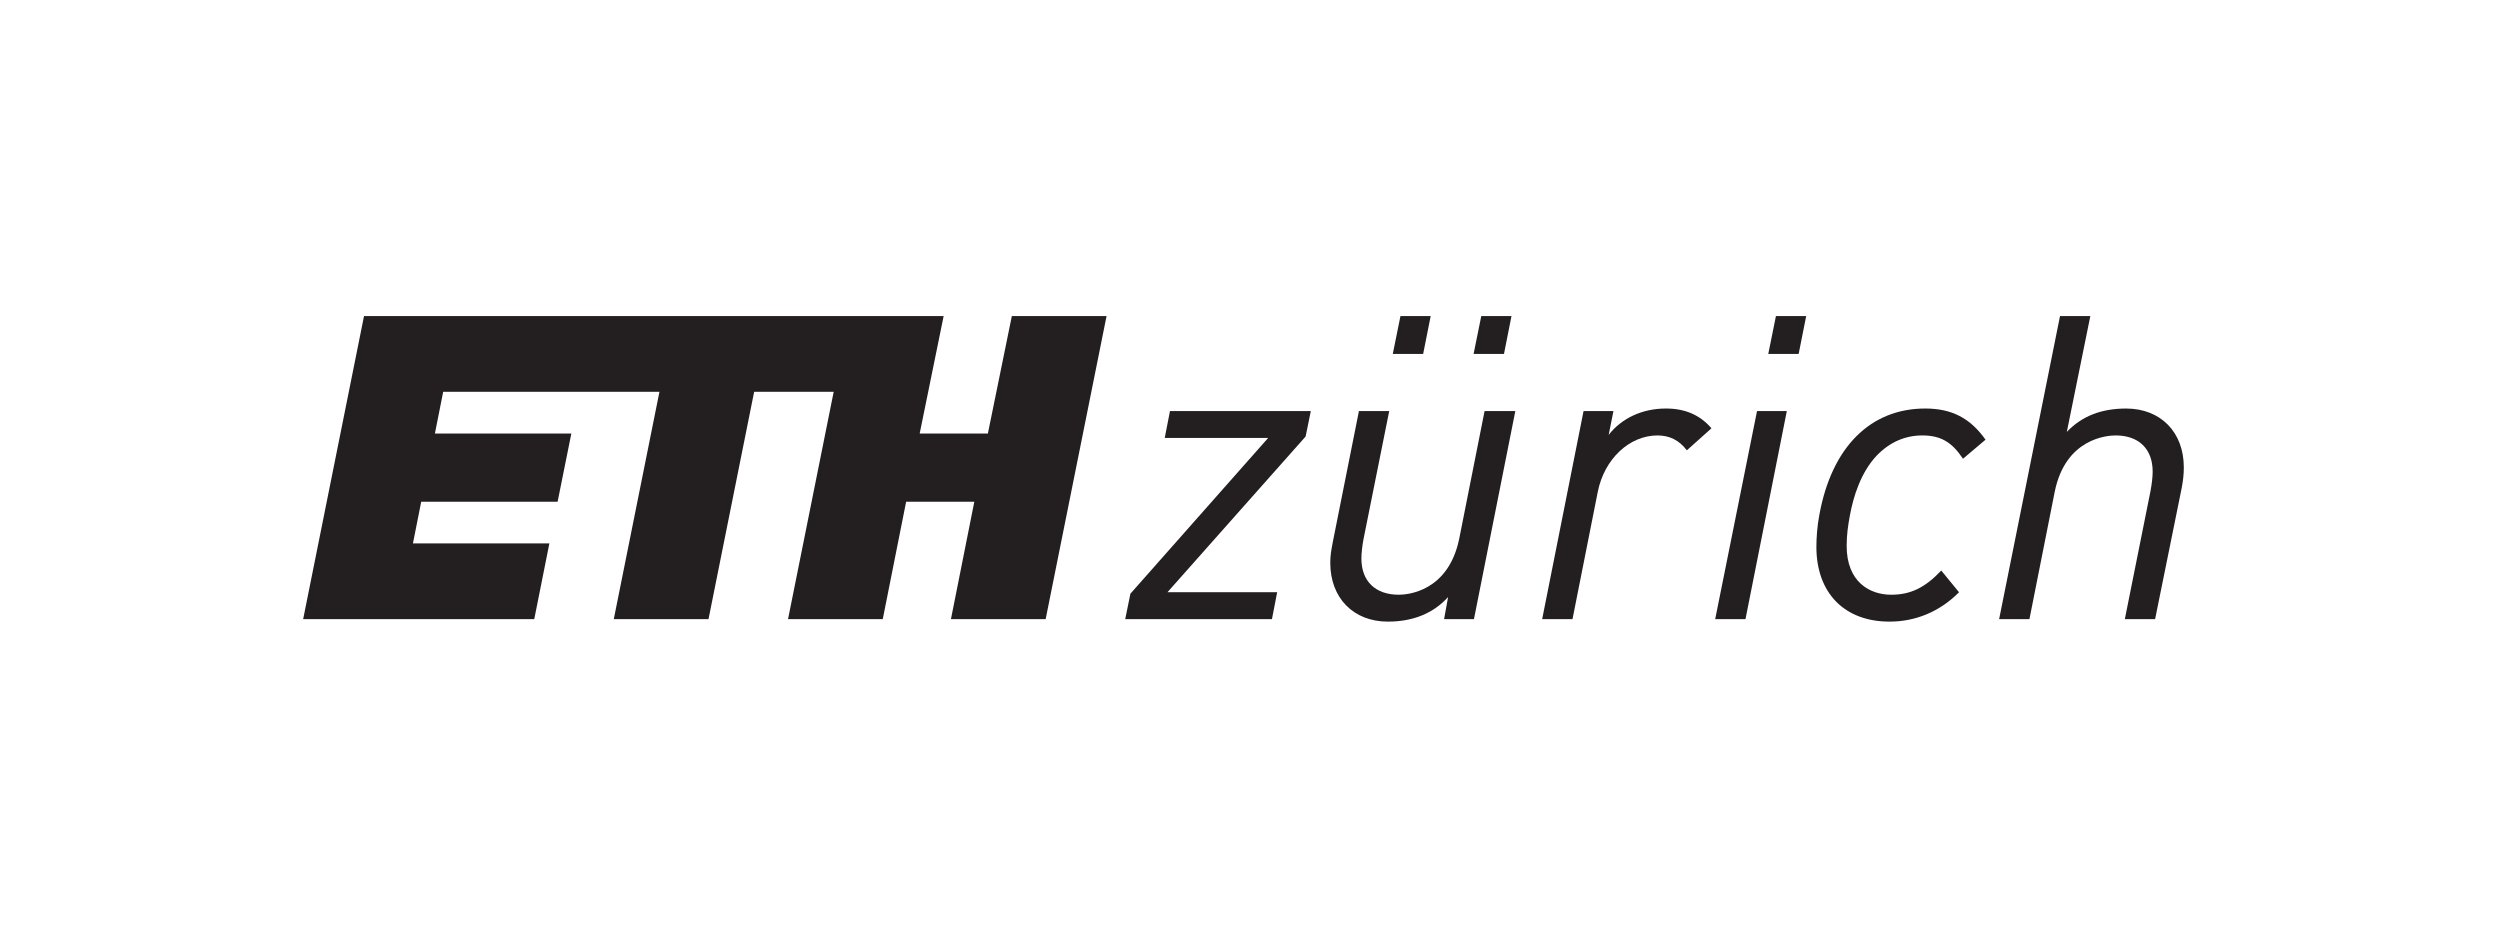 <?xml version="1.0" encoding="UTF-8" standalone="no"?>
<!DOCTYPE svg PUBLIC "-//W3C//DTD SVG 1.1//EN" "http://www.w3.org/Graphics/SVG/1.1/DTD/svg11.dtd">
<svg width="100%" height="100%" viewBox="0 0 280 104" version="1.1" xmlns="http://www.w3.org/2000/svg" xmlns:xlink="http://www.w3.org/1999/xlink" xml:space="preserve" xmlns:serif="http://www.serif.com/" style="fill-rule:evenodd;clip-rule:evenodd;stroke-linejoin:round;stroke-miterlimit:2;">
    <g transform="matrix(1.497,0,0,1.497,0,0)">
        <path d="M109.18,40.273C108.37,44.29 105.267,44.495 104.652,44.495C102.9,44.495 101.855,43.482 101.855,41.79C101.855,41.404 101.912,40.878 102.01,40.351L103.929,30.79L103.938,30.753L101.67,30.753L99.714,40.558L99.689,40.698C99.605,41.141 99.526,41.561 99.526,42.105C99.526,44.74 101.256,46.507 103.835,46.507C105.721,46.507 107.236,45.889 108.342,44.667L108.048,46.282L108.041,46.32L110.276,46.32L113.364,30.79L113.371,30.753L111.071,30.753L109.18,40.273Z" style="fill:rgb(35,31,32);fill-rule:nonzero;"/>
        <path d="M124.635,30.564C122.883,30.564 121.331,31.28 120.354,32.538L120.705,30.79L120.711,30.753L118.476,30.753L115.387,46.282L115.38,46.32L117.649,46.32L119.54,36.795C120.023,34.351 121.9,32.578 124.005,32.578C124.909,32.578 125.621,32.934 126.181,33.665L126.202,33.693L128.043,32.044L128.024,32.021C127.174,31.039 126.064,30.564 124.635,30.564Z" style="fill:rgb(35,31,32);fill-rule:nonzero;"/>
        <path d="M87.149,32.728L87.142,32.766L94.878,32.766L84.579,44.411L84.573,44.417L84.185,46.32L95.163,46.32L95.554,44.306L87.347,44.306L97.678,32.661L97.683,32.654L98.07,30.753L87.533,30.753L87.149,32.728Z" style="fill:rgb(35,31,32);fill-rule:nonzero;"/>
        <path d="M128.332,46.282L128.324,46.32L130.591,46.32L133.684,30.753L131.455,30.753L128.332,46.282Z" style="fill:rgb(35,31,32);fill-rule:nonzero;"/>
        <path d="M159.072,30.565C157.207,30.565 155.751,31.136 154.632,32.314L156.391,23.646L154.123,23.646L149.567,46.322L151.835,46.322L153.726,36.796C154.536,32.781 157.667,32.578 158.285,32.578C160.019,32.578 161.054,33.589 161.054,35.282C161.054,35.666 160.995,36.19 160.896,36.722L158.972,46.322L161.237,46.322L163.226,36.513C163.321,35.992 163.385,35.551 163.385,34.966C163.385,32.333 161.649,30.565 159.072,30.565Z" style="fill:rgb(35,31,32);fill-rule:nonzero;"/>
        <path d="M144.041,30.564C139.928,30.564 137.041,33.461 136.118,38.513C135.952,39.359 135.895,40.306 135.895,40.91C135.895,44.362 137.99,46.507 141.366,46.507C143.329,46.507 145.121,45.755 146.547,44.33L146.567,44.309L145.26,42.713L145.236,42.685L145.212,42.712C144.009,43.978 142.931,44.495 141.491,44.495C139.882,44.495 138.161,43.537 138.161,40.847C138.161,40.005 138.261,39.309 138.41,38.525C138.653,37.205 139.2,35.361 140.415,34.078C141.381,33.083 142.526,32.578 143.821,32.578C145.173,32.578 146.019,33.059 146.843,34.292L146.862,34.323L148.526,32.917L148.55,32.897L148.532,32.872C147.396,31.275 146.01,30.564 144.041,30.564Z" style="fill:rgb(35,31,32);fill-rule:nonzero;"/>
        <path d="M132.296,26.48L134.568,26.48L135.133,23.646L132.869,23.646L132.296,26.48Z" style="fill:rgb(35,31,32);fill-rule:nonzero;"/>
        <path d="M110.249,26.48L112.522,26.48L113.084,23.646L110.823,23.646L110.249,26.48Z" style="fill:rgb(35,31,32);fill-rule:nonzero;"/>
        <path d="M104.203,26.48L106.475,26.48L107.039,23.646L104.777,23.646L104.203,26.48Z" style="fill:rgb(35,31,32);fill-rule:nonzero;"/>
        <path d="M73.91,32.433L68.808,32.433L70.6,23.646L27.235,23.646L22.681,46.322L39.971,46.322L41.103,40.654L30.895,40.654L31.514,37.536L41.719,37.536L42.746,32.433L32.539,32.433L33.157,29.314L49.337,29.314L45.921,46.322L53.008,46.322L56.423,29.314L62.373,29.314L58.958,46.322L66.045,46.322L67.794,37.536L72.895,37.536L71.146,46.322L78.232,46.322L82.789,23.646L75.702,23.646L73.91,32.433Z" style="fill:rgb(35,31,32);fill-rule:nonzero;"/>
    </g>
</svg>
